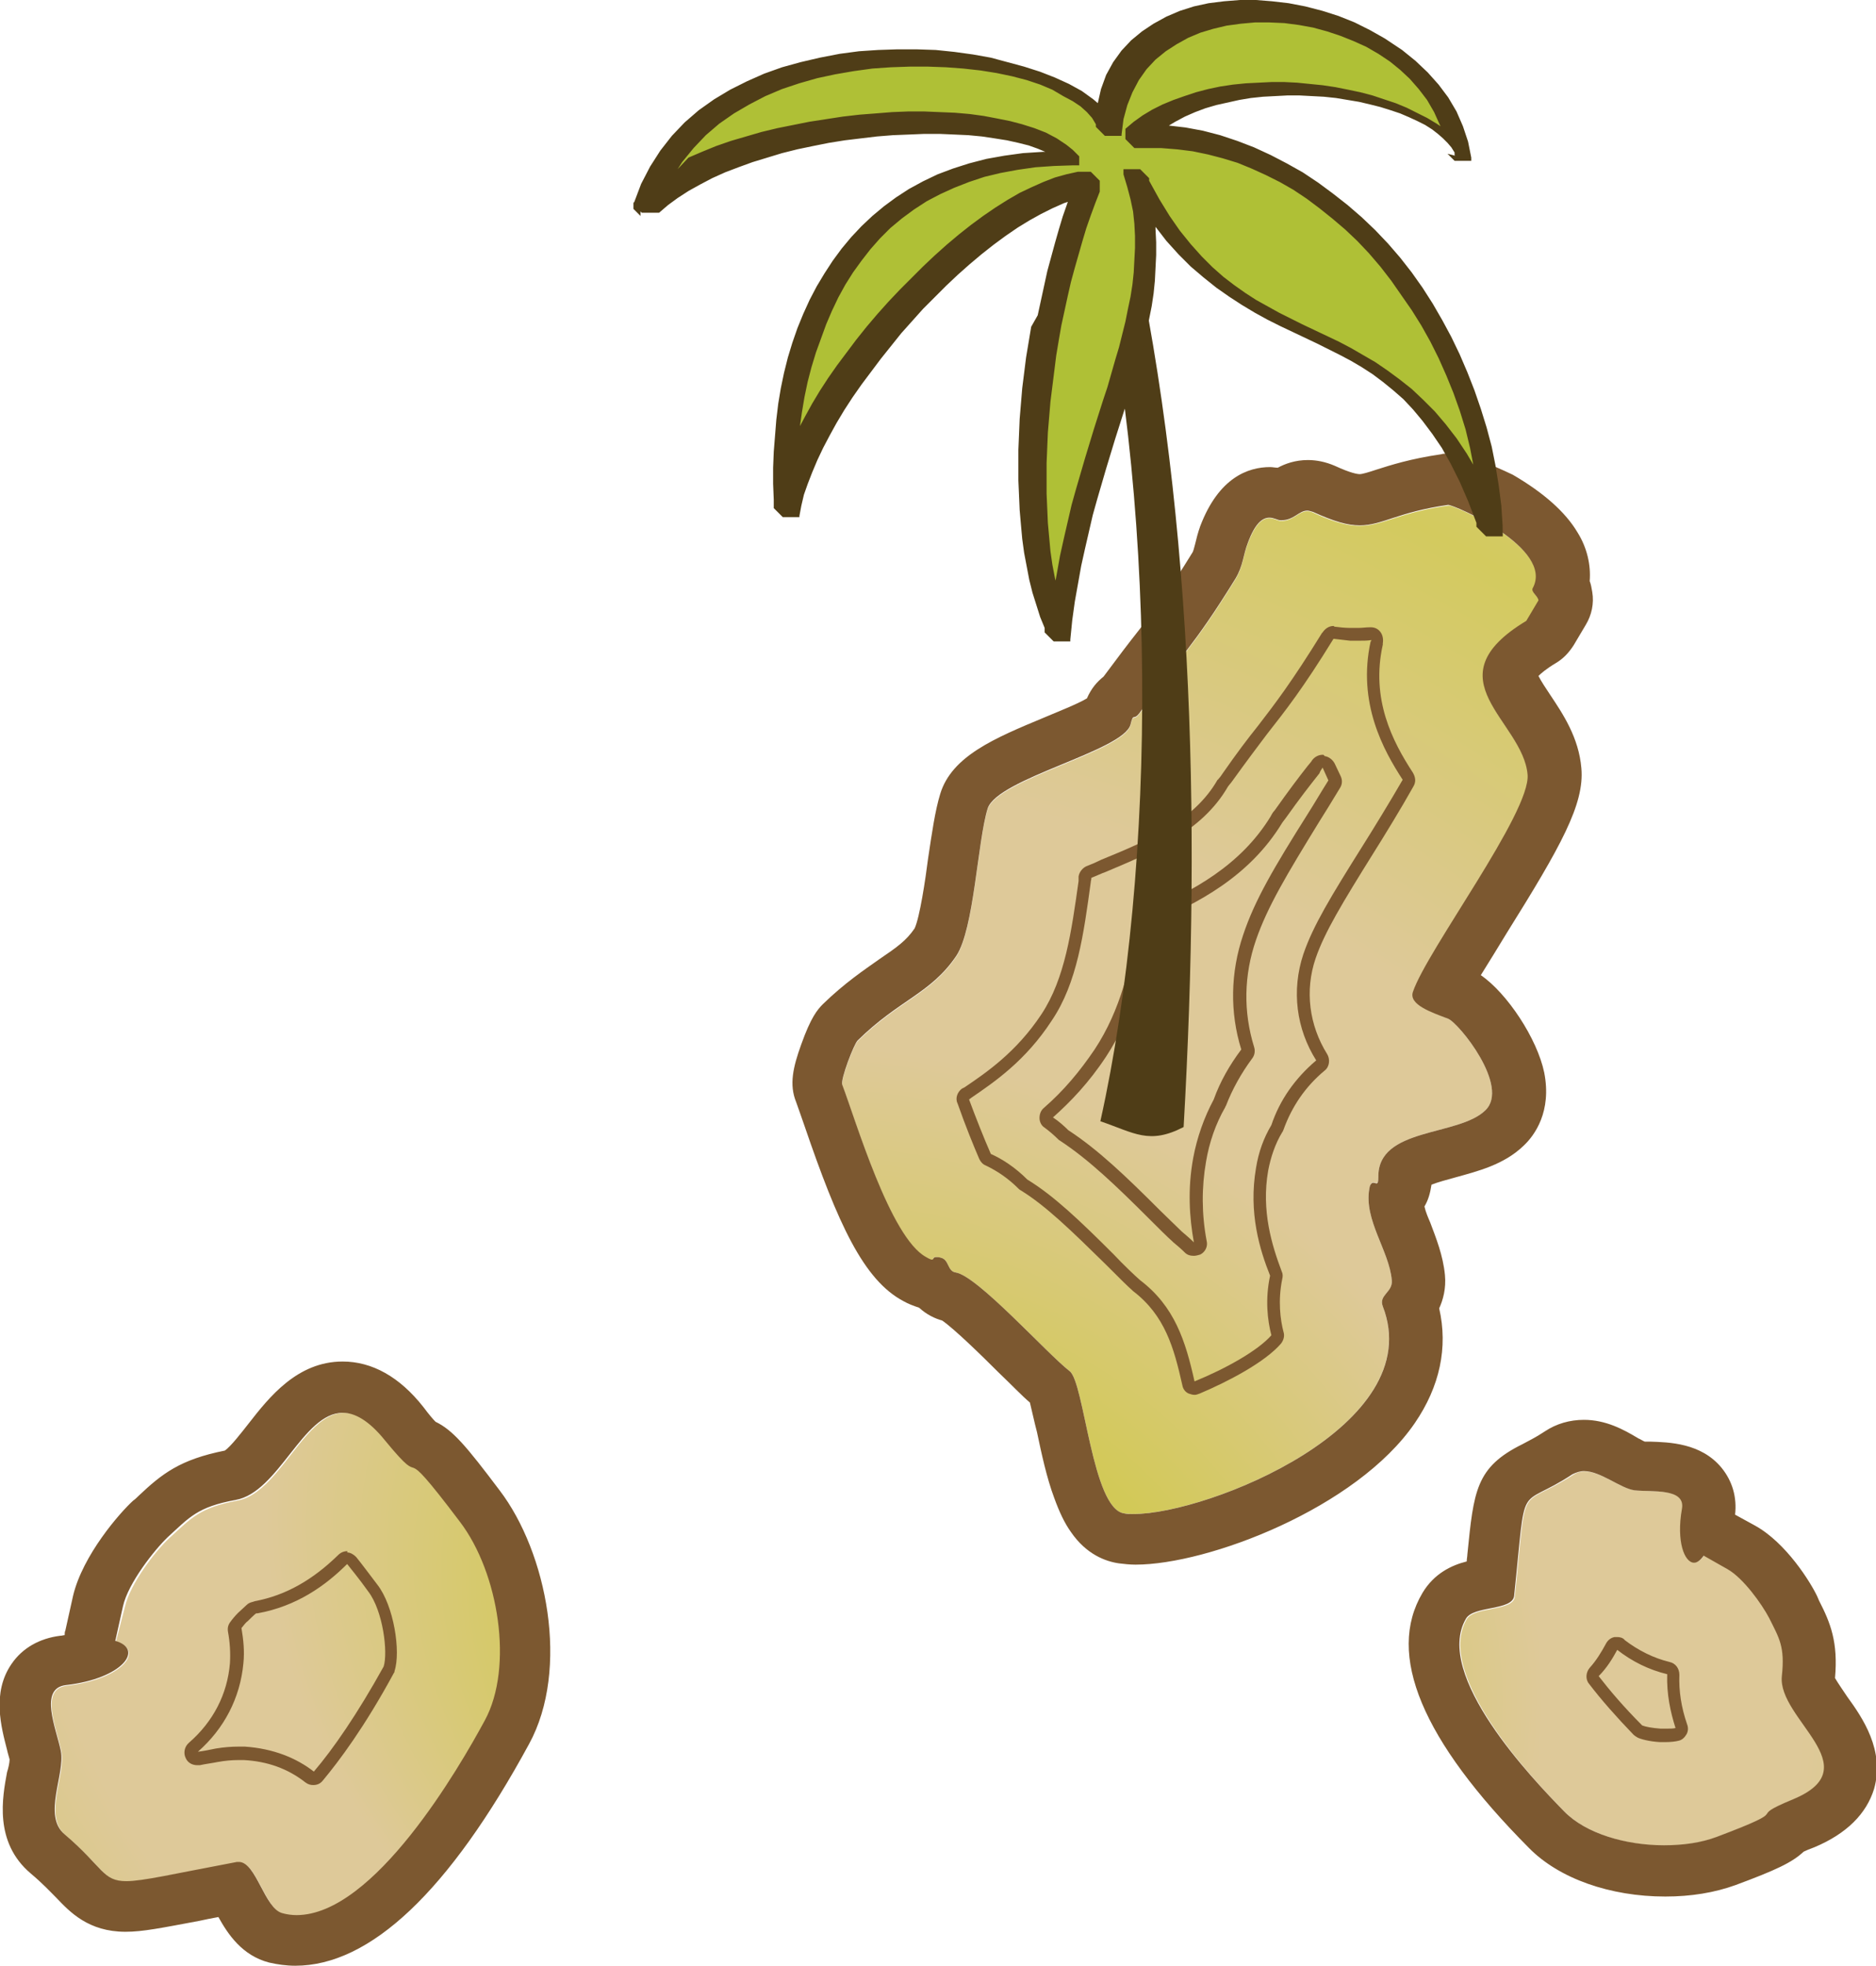 <svg xmlns="http://www.w3.org/2000/svg" xmlns:xlink="http://www.w3.org/1999/xlink" id="Layer_1" x="0px" y="0px" viewBox="0 0 292.9 306.9" style="enable-background:new 0 0 292.9 306.9;" xml:space="preserve"><style type="text/css">	.st0{fill-rule:evenodd;clip-rule:evenodd;fill:url(#SVGID_1_);}	.st1{fill:#7C5830;}	.st2{fill-rule:evenodd;clip-rule:evenodd;fill:#4F3D17;}	.st3{fill-rule:evenodd;clip-rule:evenodd;fill:#AFC036;}	.st4{fill:#4F3D17;}</style><g>	<g>					<radialGradient id="SVGID_1_" cx="184.801" cy="516.351" r="297.667" fx="165.184" fy="457.112" gradientTransform="matrix(-0.901 -0.434 0.35 -0.727 129.01 672.472)" gradientUnits="userSpaceOnUse">			<stop offset="0" style="stop-color:#DEC999"></stop>			<stop offset="0.169" style="stop-color:#D2C956"></stop>			<stop offset="0.347" style="stop-color:#DEC999"></stop>			<stop offset="0.485" style="stop-color:#DEC999"></stop>			<stop offset="0.502" style="stop-color:#DDC995"></stop>			<stop offset="0.706" style="stop-color:#D3CA5E"></stop>			<stop offset="0.874" style="stop-color:#D9C984"></stop>			<stop offset="1" style="stop-color:#DEC999"></stop>		</radialGradient>		<path class="st0" d="M226.1,159c1.7,0.7,9.7,10.6,5.8,14.3c-4.2,4.1-16.8,2.6-16.7,10.4c0,2.1-1-0.3-1.4,1.8   c-0.9,4.9,3.1,9.7,3.5,14.3c0.2,1.9-2.1,2.3-1.4,4.1c7.5,19.5-30.7,33.7-40.4,32.3c-5-0.7-6.2-20.5-8.5-22.2   c-3.6-2.8-14.4-14.9-17.8-15.4c-1.3-0.2-1-2-2.3-2.3c-2.1-0.5-0.4,1-2.3,0c-5.6-3-11-21.4-13.1-26.9c-0.3-0.8,1.8-6.3,2.4-6.9   c6.5-6.4,11.4-7.3,15.4-13.2c2.8-4.2,3.3-17.8,4.9-23c1.5-4.7,21.2-9,22.3-13.1c0.5-2,0.4-0.5,1.4-1.8c6.7-9.4,8.2-10,15-21   c1.2-2,1.2-3.7,1.9-5.5c2.1-5.7,4.1-3.7,5.1-3.6c2.4,0.1,3.1-2.2,5.1-1.3c9.7,4.5,9.5,0.5,21.2-1.1c0.7-0.1,16.6,6.7,13.2,13   c-0.3,0.6,0.8,1.2,0.9,1.9l-1.9,3.2c-15.1,9.1-0.5,15.6,0.2,24c0.5,5.9-15.7,27.4-17.9,33.9C219.9,156.7,223.5,157.9,226.1,159z    M18.1,256.2c4.6,1.3,1.1,5.9-7.7,6.9c-4.3,0.5-1.5,6.8-0.8,10.3c0.7,3.5-2.9,10,0.6,13c10.3,8.8,2.6,8.8,26.9,4.3   c2.9-0.5,4.2,7.3,7.1,8c12.7,3.2,27.4-22.4,31.7-30.2c4.5-8.3,2.2-22.9-3.9-31c-10.8-14.3-4.4-3.8-11.7-12.7   c-10.7-13.1-14.6,7.8-23.2,9.4c-5.9,1.1-7.2,2.7-10.6,5.8c-2.2,2-6.2,7.2-7,10.8L18.1,256.2z M266.1,242.7c-2,3.1-4.6-0.5-3.4-7.2   c0.6-3.3-4.7-2.6-7.4-2.9c-2.8-0.3-6.8-4.4-9.7-2.4c-8.8,5.7-7.1,0-9.1,19c-0.2,2.3-6.3,1.5-7.5,3.5c-5.1,8.7,10.5,25.2,15.3,30.1   c5.1,5.1,16.5,6.7,23.8,3.9c13-4.9,3.8-2.4,12-5.9c12-5-2.5-12.5-1.8-19.2c0.5-4.6-0.4-5.9-2-9.1c-1-2.1-4-6.2-6.5-7.6   L266.1,242.7z"></path>		<path class="st1" d="M226.1,78.8c1,0,16.6,6.8,13.2,13c-0.3,0.6,0.8,1.2,0.9,1.9l-1.9,3.2c-15.1,9.1-0.5,15.6,0.2,24   c0.5,5.9-15.7,27.4-17.9,33.9c-0.7,2,2.9,3.2,5.5,4.2c1.7,0.7,9.7,10.6,5.8,14.3c-4.2,4.1-16.8,2.6-16.7,10.4c0,0.8-0.1,1-0.3,1   c-0.1,0-0.3-0.1-0.5-0.1c-0.2,0-0.5,0.2-0.6,0.9c-0.9,4.9,3.1,9.7,3.5,14.3c0.2,1.9-2.1,2.3-1.4,4.1c7.2,18.6-27.3,32.4-38.9,32.4   c-0.6,0-1.1,0-1.5-0.1c-5-0.7-6.2-20.5-8.5-22.2c-3.6-2.8-14.4-14.9-17.8-15.4c-1.3-0.2-1-2-2.3-2.3c-0.3-0.1-0.6-0.1-0.7-0.1   c-0.6,0-0.4,0.4-0.7,0.4c-0.1,0-0.4-0.1-0.9-0.4c-5.6-3-11-21.4-13.1-26.9c-0.3-0.8,1.8-6.3,2.4-6.9c6.5-6.4,11.4-7.3,15.4-13.2   c2.8-4.2,3.3-17.8,4.9-23c1.5-4.7,21.2-9,22.3-13.1c0.5-2,0.4-0.5,1.4-1.8c6.7-9.4,8.2-10,15-21c1.2-2,1.2-3.7,1.9-5.5   c1.2-3.3,2.4-4,3.4-4c0.7,0,1.3,0.4,1.7,0.4c0.1,0,0.1,0,0.2,0c1.9,0,2.7-1.5,4-1.5c0.3,0,0.5,0.1,0.9,0.2   c3.3,1.5,5.4,2.1,7.3,2.1C215.8,82,218.3,79.9,226.1,78.8C226.1,78.8,226.1,78.8,226.1,78.8 M53.5,220.5c1.9,0,4.1,1.2,6.6,4.3   c7.3,8.9,0.9-1.6,11.7,12.7c6.1,8,8.4,22.7,3.9,31c-4,7.4-17.3,30.4-29.4,30.4c-0.7,0-1.5-0.1-2.2-0.3c-2.8-0.7-4.1-8-6.8-8   c-0.1,0-0.2,0-0.3,0c-10.1,1.9-14.7,3-17.3,3c-3.7,0-3.6-2.2-9.6-7.3c-3.5-2.9,0.1-9.4-0.6-13c-0.7-3.5-3.5-9.8,0.8-10.3   c8.8-1,12.3-5.6,7.7-6.9l1.2-5.4c0.8-3.6,4.9-8.8,7-10.8c3.4-3.1,4.6-4.7,10.6-5.8C43.5,232.9,47.3,220.5,53.5,220.5 M247.3,229.6   c2.6,0,5.7,2.7,7.9,3c2.7,0.3,8-0.4,7.4,2.9c-0.9,5.1,0.4,8.4,1.9,8.4c0.5,0,1-0.4,1.5-1.1l3.7,2.1c2.5,1.4,5.4,5.5,6.5,7.6   c1.6,3.2,2.5,4.5,2,9.1c-0.7,6.7,13.8,14.2,1.8,19.2c-8.2,3.4,1,1-12,5.9c-2.4,0.9-5.2,1.3-8.2,1.3c-5.9,0-12.2-1.8-15.6-5.3   c-4.8-4.9-20.5-21.3-15.3-30.1c1.2-2,7.2-1.2,7.5-3.5c2-19,0.3-13.2,9.1-19C246.1,229.8,246.7,229.6,247.3,229.6 M226.1,70.8   c-0.4,0-0.8,0-1.1,0.1c-4.8,0.7-7.9,1.7-10.1,2.4c-1.2,0.4-2.2,0.7-2.6,0.7c-0.3,0-1.3-0.1-3.9-1.3c-1.4-0.6-2.8-0.9-4.2-0.9   c-2,0-3.6,0.6-4.7,1.2c-0.4,0-0.8-0.1-1.2-0.1c-3.4,0-8,1.6-10.9,9.2c-0.4,1.1-0.6,2-0.8,2.8c-0.2,0.8-0.3,1.1-0.4,1.3   c-4,6.5-6,9.1-8.5,12.3c-1.5,1.9-3.1,4-5.4,7.1c-1,0.8-1.9,1.8-2.6,3.4c-1.5,0.9-4.6,2.1-6.7,3c-7.7,3.2-14.4,6-16.2,11.9   c-0.8,2.6-1.3,6.1-1.9,10.1c-0.4,3.2-1.3,9.2-2.1,10.9c-1.3,1.9-2.7,2.9-5.5,4.8c-2.4,1.7-5.4,3.7-8.8,7c-0.9,0.9-1.9,2.1-3.4,6.3   c-1.3,3.6-1.9,6.3-0.8,9c0.3,0.9,0.8,2.2,1.3,3.7c5.2,15.2,9.2,24.1,15.5,27.4c0.7,0.4,1.5,0.7,2.4,1c1.2,1.1,2.5,1.7,3.6,2   c1.9,1.3,6.3,5.6,8.8,8.1c2.1,2,3.6,3.6,4.9,4.7c0.3,1.2,0.7,3.1,1.1,4.6c0.7,3.3,1.5,7.1,2.7,10.3c0.8,2.2,1.6,3.9,2.6,5.3   c2.4,3.5,5.4,4.6,7.5,4.9c0.8,0.1,1.7,0.2,2.6,0.2c11.3,0,34.5-8.8,43.6-22.1c3.9-5.7,5.2-11.8,3.8-17.9c0.6-1.3,1.1-3.1,0.9-5.2   c-0.3-3.1-1.4-5.8-2.3-8.2c-0.3-0.7-0.7-1.6-0.9-2.5c0.6-1,0.9-2.1,1.1-3.4c1-0.4,2.5-0.8,3.6-1.1c3.6-1,7.7-2,10.8-5   c1.7-1.6,4.4-5.3,3.2-11.4c-1.1-5.3-5.8-12.4-9.9-15.2c1.3-2.1,2.8-4.5,4-6.5c8.5-13.6,12.2-20.2,11.7-25.8   c-0.4-4.8-2.9-8.5-4.9-11.5c-0.6-0.9-1.4-2.1-1.8-2.9c0.4-0.4,1.2-1.1,2.7-2c1.2-0.7,2.1-1.7,2.8-2.8l1.9-3.2   c0.9-1.5,1.3-3.3,1-5.1c-0.1-0.6-0.2-1.2-0.4-1.7c0.2-2.5-0.4-5.2-1.9-7.6c-1.9-3.2-5.3-6.2-10.1-9   C229.3,70.8,226.9,70.8,226.1,70.8L226.1,70.8z M53.5,212.5c-7.1,0-11.5,5.6-14.7,9.7c-1.1,1.4-2.8,3.6-3.7,4.2   c-7,1.4-9.8,3.6-13.5,7.1c-0.2,0.2-0.5,0.5-0.8,0.7c-2,1.8-7.9,8.5-9.4,14.9l-1.2,5.4c-0.1,0.2-0.1,0.4-0.1,0.7   c-0.2,0-0.4,0.1-0.7,0.1c-3.2,0.4-5.9,1.9-7.6,4.4c-3.1,4.5-1.6,9.9-0.7,13.4c0.1,0.5,0.3,1.1,0.4,1.5c0,0.5-0.2,1.4-0.4,2   c-0.7,3.8-2.1,10.9,3.7,15.8c1.9,1.6,3,2.8,4,3.8c2.1,2.2,5,5.3,10.8,5.3c2.7,0,5.6-0.6,11.5-1.7c0.9-0.2,1.9-0.4,3-0.6   c1.5,2.7,3.7,6,7.9,7.1c1.3,0.3,2.7,0.5,4.1,0.5c11.7,0,24-11.6,36.5-34.6c6.4-11.7,2.8-29.9-4.6-39.6c-5.2-6.9-7.3-9.4-10-10.7   c-0.4-0.4-1-1.1-1.9-2.3C62.4,214.9,58.1,212.5,53.5,212.5L53.5,212.5z M247.3,221.6c-2.2,0-4.3,0.6-6.1,1.8c-1.5,1-2.6,1.5-3.5,2   c-7.3,3.6-7.6,7.3-8.6,17.2c0,0.3-0.1,0.7-0.1,1.1c-2.4,0.6-5.1,1.9-6.9,4.9c-5.7,9.6-0.1,23,16.6,39.8c4.7,4.8,12.7,7.6,21.3,7.6   c4,0,7.7-0.6,11-1.8c6.2-2.3,8.8-3.5,10.6-5.2c0.4-0.2,0.9-0.4,1.7-0.7c5-2.1,8.1-5.2,9.3-9.1c1.7-6-1.8-11.1-4.2-14.4   c-0.6-0.9-1.5-2.2-1.9-2.9c0.5-5.6-0.7-8.6-2.5-12.1l-0.3-0.7c-1-2.1-4.8-8.3-9.7-11l-3.1-1.7c0.3-2.7-0.4-5.2-2.1-7.3   c-3.2-3.9-8.2-4-11.2-4.1c-0.3,0-0.6,0-0.8,0c-0.3-0.1-0.7-0.4-1-0.5C253.5,223.1,250.7,221.6,247.3,221.6L247.3,221.6z"></path>		<path class="st1" d="M208.2,99.7c0.9,0.1,1.8,0.2,2.6,0.3c0.5,0,0.9,0,1.4,0c0.7,0,1.3,0,1.9-0.1c0,0.1,0,0.2-0.1,0.2   c-2.1,9.6,2,17,5,21.6c-1.9,3.3-4.6,7.7-6.3,10.4c-4.9,7.8-7.7,12.4-9.2,16.8c-1.9,5.7-1.1,11.7,2,16.6c-3.3,2.8-5.7,6.2-7,10.1   c-1.2,2-2,4.2-2.4,6.7c-1.2,7,0.6,12.8,2.2,16.8c-0.8,3.7-0.4,7,0.2,9.3c-2.1,2.4-7.1,5.2-12,7.2c-1.4-6.3-3.1-11.7-8.5-15.8   c-0.7-0.6-2.7-2.5-4.1-4c-5.3-5.3-9.4-9.2-13.5-11.7c-1.9-1.9-3.9-3.2-5.7-4c-1.1-2.5-2.4-5.8-3.4-8.5c0.1-0.1,0.3-0.2,0.4-0.3   c3.5-2.4,8.4-5.7,12.5-12c4-5.9,5-13.6,6.1-21.6c0-0.2,0.1-0.4,0.1-0.7c0.8-0.3,1.6-0.7,2.2-0.9c7.1-3,15-6.2,19.1-13.3   c0.2-0.3,0.5-0.6,0.7-0.9c2.3-3.2,3.9-5.3,5.4-7.3C200.7,110.9,203.4,107.5,208.2,99.7C208.1,99.8,208.1,99.8,208.2,99.7    M54.2,244.1c0.7,0.9,1.8,2.2,3.3,4.3c2.3,3,3.1,9.5,2.4,11.7C55.8,267.5,52,273,49,276.5c-2.7-2.1-6.3-3.6-10.8-3.9   c-0.3,0-0.6,0-0.9,0c-1.2,0-2.4,0.1-3.6,0.3c-1,0.2-1.9,0.4-2.8,0.5c4.1-3.6,6.6-8.4,7.1-13.8c0.2-1.9,0-3.7-0.3-5.5   c0.4-0.5,0.7-0.9,1-1.1c0,0,1.1-1.1,1.3-1.2c0.1,0,0.2,0,0.2,0C46.3,250.7,50.8,247.5,54.2,244.1 M252.5,257.5   c2.3,1.8,4.9,3.1,7.8,3.8c-0.1,3.1,0.5,5.9,1.3,8.4c-0.3,0.1-0.9,0.1-1.7,0.1c-0.2,0-0.4,0-0.6,0c-1.4-0.1-2.4-0.3-2.9-0.5   c-2.9-2.9-5.1-5.5-6.8-7.7C250.9,260.3,251.8,258.8,252.5,257.5 M208.2,97.7c-0.7,0-1.3,0.4-1.7,1l-0.1,0.1   c-4.7,7.6-7.3,11-10,14.5c-1.6,2-3.2,4.1-5.5,7.4c-0.2,0.3-0.4,0.6-0.6,0.8c-0.1,0.1-0.1,0.2-0.2,0.2c-3.7,6.5-11.1,9.6-18.2,12.5   l-0.2,0.1c-0.6,0.3-1.3,0.6-2.1,0.9c-0.6,0.3-1.1,0.9-1.2,1.6l0,0.3l0,0.4c-1.1,7.8-2.1,15.2-5.8,20.8c-3.9,5.9-8.6,9.1-12,11.4   l-0.2,0.1l-0.2,0.1c-0.7,0.5-1.1,1.5-0.7,2.3c1.3,3.7,2.5,6.6,3.4,8.7c0.2,0.4,0.5,0.8,1,1c1.9,0.9,3.6,2.1,5.1,3.6   c0.1,0.1,0.2,0.2,0.4,0.3c3.9,2.4,7.9,6.3,13.2,11.5c1.9,1.9,3.5,3.5,4.2,4.1c0,0,0,0,0.1,0.1c5,3.8,6.4,8.9,7.7,14.7   c0.1,0.6,0.5,1.1,1,1.3c0.3,0.1,0.6,0.2,0.9,0.2c0.3,0,0.5-0.1,0.8-0.2c4.5-1.9,10.2-4.9,12.7-7.8c0.4-0.5,0.6-1.2,0.4-1.8   c-0.5-1.9-0.9-4.9-0.2-8.3c0.1-0.4,0.1-0.8-0.1-1.2c-1.5-4-3.2-9.4-2.1-15.7c0.4-2.1,1.1-4.2,2.2-6c0.1-0.1,0.1-0.2,0.2-0.4   c1.3-3.6,3.4-6.7,6.4-9.2c0.8-0.6,0.9-1.8,0.4-2.6c-2.8-4.5-3.5-9.9-1.8-14.9c1.4-4.1,4.2-8.7,9-16.4c1.7-2.7,4.4-7.1,6.3-10.5   c0.4-0.7,0.3-1.4-0.1-2.1c-3.2-4.9-6.6-11.5-4.7-20l0-0.2c0.1-0.6,0-1.3-0.4-1.8c-0.4-0.5-0.9-0.7-1.5-0.7c0,0-0.1,0-0.1,0   c-0.6,0-1.2,0.1-1.8,0.1c-0.4,0-0.8,0-1.3,0c-0.8,0-1.7-0.1-2.5-0.2C208.3,97.7,208.3,97.7,208.2,97.7L208.2,97.7z M54.2,242.1   c-0.5,0-1,0.2-1.4,0.6c-4,3.9-8.2,6.3-13,7.2l-0.3,0.1c-0.4,0.1-0.7,0.2-1,0.5c-0.2,0.2-1.3,1.2-1.3,1.2c0,0,0,0-0.1,0.1   c-0.4,0.4-0.9,1-1.1,1.3c-0.4,0.5-0.5,1-0.4,1.6c0.3,1.6,0.4,3.3,0.3,4.9c-0.4,4.8-2.6,9.1-6.4,12.4c-0.7,0.6-0.9,1.6-0.5,2.4   c0.3,0.7,1,1.1,1.8,1.1c0.1,0,0.2,0,0.4,0c0.9-0.2,1.8-0.3,2.8-0.5c1.1-0.2,2.2-0.3,3.2-0.3c0.3,0,0.6,0,0.9,0   c3.6,0.2,6.8,1.3,9.6,3.5c0.4,0.3,0.8,0.4,1.2,0.4c0.6,0,1.1-0.2,1.5-0.7c2.5-3,6.5-8.3,11.1-16.8c0.1-0.1,0.1-0.2,0.1-0.3   c1-3-0.1-10.2-2.7-13.5c-1.3-1.7-2.4-3.2-3.3-4.3c-0.4-0.4-0.9-0.7-1.4-0.7C54.3,242.1,54.2,242.1,54.2,242.1L54.2,242.1z    M252.5,255.5c-0.1,0-0.3,0-0.4,0c-0.6,0.1-1.1,0.5-1.4,1.1c-0.7,1.3-1.5,2.6-2.5,3.7c-0.6,0.7-0.7,1.8-0.1,2.5   c1.9,2.5,4.3,5.2,6.9,7.9c0.2,0.2,0.5,0.4,0.7,0.5c0.4,0.2,1.7,0.6,3.5,0.7c0.2,0,0.5,0,0.7,0c1,0,1.7-0.1,2.1-0.2   c0.6-0.1,1-0.5,1.3-1s0.3-1.1,0.1-1.6c-0.9-2.6-1.3-5.2-1.2-7.7c0-1-0.6-1.8-1.5-2c-2.5-0.6-4.9-1.8-7-3.4   C253.4,255.6,252.9,255.5,252.5,255.5L252.5,255.5z"></path>		<path class="st1" d="M206.5,119.8c0.3,0.7,0.6,1.3,0.9,2c-1.2,1.9-2.3,3.8-3.2,5.2c-5.3,8.4-8.3,13.5-10.1,18.9   c-2,5.9-2.1,12.1-0.3,17.9c-1.8,2.4-3.3,5-4.3,7.8c-1.5,2.8-2.6,5.9-3.2,9.1c-0.9,4.9-0.6,9.3,0.1,13.2c-0.6-0.6-1.2-1.1-1.9-1.7   c-0.6-0.6-2.5-2.4-3.4-3.3c-5.4-5.4-9.7-9.5-14.3-12.5c-0.7-0.7-1.5-1.4-2.4-2c2.7-2.4,5.6-5.4,8.3-9.5c4.2-6.4,5.9-13.6,7-20.8   c7.3-3.1,15.4-7.3,20.5-15.7c0.2-0.3,0.4-0.5,0.6-0.8c2.2-3.1,3.7-5,5.2-6.9C206.1,120.4,206.3,120.1,206.5,119.8 M206.5,117.8   c-0.6,0-1.2,0.3-1.6,0.8l-0.2,0.3l-0.5,0.6c-1.5,1.9-3,3.9-5.2,7c-0.2,0.2-0.4,0.5-0.5,0.7c0,0.1-0.1,0.1-0.1,0.2   c-4.7,7.7-12.2,11.7-19.6,14.9c-0.6,0.3-1.1,0.9-1.2,1.5c-1,6.7-2.6,13.8-6.7,20c-2.3,3.4-4.8,6.4-7.9,9.1c-0.5,0.4-0.7,1-0.7,1.6   s0.3,1.2,0.8,1.5c0.8,0.6,1.5,1.2,2.2,1.9c0.1,0.1,0.2,0.1,0.3,0.2c4.4,2.9,8.6,6.9,14,12.3c1,1,2.8,2.8,3.5,3.4   c0,0,0.1,0.1,0.1,0.1c0.6,0.5,1.2,1,1.8,1.6c0.4,0.4,0.9,0.5,1.4,0.5c0.3,0,0.7-0.1,1-0.2c0.8-0.4,1.2-1.3,1-2.1   c-0.8-4.2-0.8-8.4-0.1-12.4c0.5-3,1.5-5.9,3-8.5c0-0.1,0.1-0.2,0.1-0.2c1-2.6,2.4-5.1,4.1-7.4c0.4-0.5,0.5-1.2,0.3-1.8   c-1.7-5.5-1.6-11.2,0.3-16.7c1.8-5.2,4.8-10.2,9.9-18.5c0.7-1.1,2-3.2,3.2-5.2c0.4-0.6,0.4-1.3,0.1-1.9c-0.3-0.6-0.6-1.3-0.9-1.9   c-0.3-0.6-0.9-1.1-1.6-1.2C206.7,117.8,206.6,117.8,206.5,117.8L206.5,117.8z"></path>	</g>	<g>		<path class="st2" d="M175.8,32.6c10.4,44.7,11.8,94.3,9,143.3c-5.4,2.8-7.7,0.9-13-0.9c8.9-40,9.1-98.1-1.8-142.1L175.8,32.6z"></path>		<g>			<path class="st3" d="M172.9,19.5c2.1-27.7,50.4-21.9,54.6,4.2c-5.6-10.7-38.1-15.4-50.6-3.2c27.9-0.9,53.4,27.5,55,60.9    c-13.7-38-38.4-21.8-55.4-54.7c7.2,21.6-8.3,38.8-11.5,71.7c-7.6-17.9-3.4-51.1,4.4-70c-17.7,2.7-44.3,33.8-47,50.6    c-1.2-27,10.2-54.1,44.1-54.1c-9.5-9.3-51.6-6.1-65.7,7.2C111.2,0.9,165.9,6.2,172.9,19.5z"></path>			<path class="st4" d="M98.9,31.5L98.9,31.5l0,0.1l0,0.1l0,0.1l0,0.1l0,0.1l0,0.1l0,0.1l0,0.1l0,0.1l0,0.1l0,0.1l0.1,0.1l0.1,0.1    l0.1,0.1l0.1,0.1l0.1,0.1l0.1,0.1l0.1,0.1l0.1,0.1l0.1,0.1l0.1,0.1l0.1,0.1L100,33l0.1,0.1l0.1,0.1l0.1,0l0.1,0l0.1,0l0.1,0    l0.1,0l0.1,0l0.1,0l0.1,0l0.1,0l0.1,0l0.1,0l0.1,0l0.1,0l0.1,0l0.1,0l0.1,0l0.1,0l0.1,0l0.1,0l0.1,0l0.1,0l0.1,0l0.1,0l0.1,0    l0.1,0l0.1,0l0.1,0l0,0l0,0l1.4-1.2l1.5-1.1l1.7-1.1l1.8-1l1.9-1l2-0.9l2.1-0.8l2.2-0.8l2.3-0.7l2.3-0.7l2.4-0.6l2.4-0.5l2.5-0.5    l2.5-0.4l2.5-0.3l2.5-0.3l2.5-0.2l2.5-0.1l2.4-0.1l2.4,0l2.3,0.1l2.2,0.1l2.1,0.2l2,0.3l1.9,0.3l1.8,0.4l1.6,0.4l1.4,0.5l1.2,0.5    l-0.4,0l-3.1,0.2l-2.9,0.4l-2.8,0.5l-2.7,0.7l-2.5,0.8l-2.4,0.9l-2.3,1.1l-2.2,1.2l-2,1.3l-1.9,1.4l-1.8,1.5l-1.7,1.6l-1.6,1.7    l-1.5,1.8l-1.4,1.9l-1.3,2l-1.2,2l-1.1,2.1l-1,2.2l-0.9,2.2l-0.8,2.3l-0.7,2.3l-0.6,2.4l-0.5,2.4l-0.4,2.4l-0.3,2.5l-0.2,2.5    l-0.2,2.5l-0.1,2.5l0,2.5l0.1,2.5l0,0.1l0,0.1l0,0.1l0,0.1l0,0.1l0,0.1l0,0.1l0,0.1l0,0.1l0,0.1l0,0.1l0,0.1l0,0.1l0.1,0.1    l0.1,0.1l0.1,0.1l0.1,0.1l0.1,0.1l0.1,0.1l0.1,0.1l0.1,0.1l0.1,0.1l0.1,0.1l0.1,0.1l0.1,0.1l0.1,0.1l0.1,0.1l0.1,0l0.1,0l0.1,0    l0.1,0l0.1,0l0.1,0l0.1,0l0.1,0l0.1,0l0.1,0l0.1,0l0.1,0l0.1,0l0.1,0l0.1,0l0.1,0l0.1,0l0.1,0l0.1,0l0.1,0l0.1,0l0.1,0l0.1,0    l0.1,0l0.1,0l0.1,0l0,0l0,0l0,0l0,0l0,0l0,0l0,0l0,0l0-0.1l0-0.1l0.3-1.6l0.4-1.7l0.6-1.7l0.7-1.8l0.8-1.9l0.9-1.9l1-1.9l1.1-2    l1.2-2l1.3-2l1.4-2l1.5-2l1.5-2l1.6-2l1.6-2l1.7-1.9l1.7-1.9l1.8-1.8l1.8-1.8l1.8-1.7l1.8-1.6l1.9-1.6l1.9-1.5l1.9-1.4l1.9-1.3    l1.8-1.1l1.8-1l1.8-0.9l1.8-0.8l0.6-0.2l-0.1,0.3l-0.7,2l-0.6,2l-0.6,2.1l-0.6,2.2l-0.6,2.2l-0.5,2.3l-0.5,2.3l-0.5,2.3L161,51    l-0.4,2.4l-0.4,2.4l-0.3,2.4l-0.3,2.4l-0.2,2.4l-0.2,2.4l-0.1,2.4l-0.1,2.4l0,2.4l0,2.4l0.1,2.3l0.1,2.3l0.2,2.3l0.2,2.2l0.3,2.2    l0.4,2.1l0.4,2.1l0.5,2l0.6,1.9l0.6,1.9l0.7,1.7l0,0l0,0.1l0,0.1l0,0.1l0,0.1l0,0.1l0,0.1l0,0.1l0.1,0.1l0.1,0.1l0.1,0.1l0.1,0.1    l0.1,0.1l0.1,0.1l0.1,0.1l0.1,0.1l0.1,0.1l0.1,0.1l0.1,0.1l0.1,0.1l0.1,0.1l0.1,0.1l0.1,0l0.1,0l0.1,0l0.1,0l0.1,0l0.1,0l0.1,0    l0.1,0l0.1,0l0.1,0l0.1,0l0.1,0l0.1,0l0.1,0l0.1,0l0.1,0l0.1,0l0.1,0l0.1,0l0.1,0l0.1,0l0.1,0l0.1,0l0.1,0l0.1,0l0.1,0l0,0l0,0    l0,0l0,0l0,0l0,0l0,0l0,0l0-0.1l0-0.1l0-0.1l0.3-3l0.4-2.9l0.5-2.8l0.5-2.8l0.6-2.7l0.6-2.6l0.6-2.6l0.7-2.5l0.7-2.4l0.7-2.4    l0.7-2.3l0.7-2.3l0.7-2.2l0.7-2.2l0.7-2.1l0.6-2.1l0.6-2.1l0.6-2l0.5-2l0.5-2l0.4-2l0.4-2l0.3-2l0.2-2l0.1-2l0.1-2l0-2l-0.1-2    l0-0.4l1.7,2.2l1.9,2.1l1.9,1.9l2,1.7l2,1.6l2,1.4l2,1.3l2,1.2l2,1.1l2,1l1.9,0.9l1.9,0.9l1.9,0.9l1.8,0.9l1.8,0.9l1.7,0.9l1.7,1    l1.7,1.1l1.6,1.2l1.6,1.3l1.6,1.4l1.5,1.6l1.5,1.8l1.5,2l1.5,2.2l1.4,2.5l1.4,2.8l1.3,3l1.3,3.4l0,0l0,0.1l0,0.1l0,0.1l0,0.1    l0,0.1l0,0.1l0.1,0.1l0.1,0.1l0.1,0.1l0.1,0.1l0.1,0.1l0.1,0.1l0.1,0.1l0.1,0.1l0.1,0.1l0.1,0.1l0.1,0.1l0.1,0.1l0.1,0.1l0.1,0.1    l0.1,0.1l0.1,0l0.1,0l0.1,0l0.1,0l0.1,0l0.1,0l0.1,0l0.1,0l0.1,0l0.1,0l0.1,0l0.1,0l0.1,0l0.1,0l0.1,0l0.1,0h0.1l0.1,0l0.1,0    l0.1,0l0.1,0l0.1,0l0.1,0l0.1,0l0.1,0l0.1,0l0,0l0,0l0,0l0,0l0,0l0,0l0,0l0,0l0-0.1l0-0.1l0-0.1V82l-0.2-3.1l-0.4-3.1l-0.5-3.1    l-0.6-3l-0.8-3l-0.9-2.9l-1-2.9l-1.1-2.8l-1.2-2.8l-1.3-2.7l-1.4-2.6l-1.5-2.6l-1.6-2.5l-1.7-2.4l-1.8-2.3l-1.9-2.2l-2-2.1    l-2.1-2l-2.2-1.9l-2.3-1.8l-2.3-1.7l-2.4-1.6l-2.5-1.4l-2.5-1.3l-2.6-1.2l-2.6-1l-2.7-0.9l-2.7-0.7l-2.7-0.5l-2.6-0.3l1-0.6    l1.5-0.8l1.6-0.7l1.6-0.6l1.7-0.5l1.8-0.4l1.8-0.4l1.8-0.3l1.9-0.2l1.9-0.1l1.9-0.1l1.9,0l1.9,0.1l1.9,0.1l1.9,0.2l1.8,0.3    l1.8,0.3l1.7,0.4l1.6,0.4l1.6,0.5l1.5,0.5l1.4,0.6l1.3,0.6l1.2,0.6l1.1,0.7l0.9,0.7l0.8,0.7l0.7,0.7l0.6,0.7l0.5,0.8l0,0l0,0.1    l0,0.1l0,0.1l0,0.1l0.1,0.1L226,24l0.1,0.1l0.1,0.1l0.1,0.1l0.1,0.1l0.1,0.1l0.1,0.1l0.1,0.1l0.1,0.1l0.1,0.1l0.1,0.1l0.1,0.1    l0.1,0l0.1,0l0.1,0l0.1,0l0.1,0l0.1,0l0.1,0l0.1,0l0.1,0l0.1,0l0.1,0l0.1,0l0.1,0l0.1,0l0.1,0l0.1,0l0.1,0l0.1,0l0.1,0l0.1,0    l0.1,0l0.1,0l0.1,0l0.1,0l0.1,0l0.1,0l0,0l0,0l0,0l0,0l0,0l0,0l0,0l0,0l0,0l0,0l0-0.1l0-0.1l0-0.1l0-0.1l0-0.1l-0.5-2.5l-0.8-2.4    l-1-2.3l-1.3-2.2l-1.5-2l-1.7-1.9l-1.9-1.8l-2.1-1.7L216.2,6l-2.3-1.3l-2.4-1.2l-2.5-1l-2.5-0.8L203.8,1l-2.6-0.5l-2.6-0.3    L196.1,0l-2.5,0l-2.5,0.2l-2.4,0.3L186.4,1l-2.2,0.7l-2.1,0.9l-2,1.1l-1.8,1.2l-1.7,1.4l-1.5,1.6l-1.3,1.8l-1.1,2l-0.8,2.2    l-0.5,2.2l-0.7-0.6l-1.8-1.3l-2-1.1l-2.2-1l-2.3-0.9l-2.5-0.8l-2.6-0.7L154.7,9l-2.8-0.5L149,8.1l-2.9-0.3l-3-0.1l-3,0l-3,0.1    l-3,0.2l-3,0.4L128,9l-3,0.7l-2.9,0.8l-2.8,1l-2.7,1.2l-2.6,1.3l-2.5,1.5l-2.4,1.7l-2.2,1.9l-2,2.1l-1.8,2.3l-1.6,2.5l-1.4,2.7    l-1.1,2.9l0,0l0,0.1L98.9,31.5L98.9,31.5z M105.8,26.4l0.7-1.1l1.8-2.2l1.9-2l2.1-1.8l2.3-1.6l2.4-1.4l2.5-1.3l2.6-1.1l2.7-0.9    l2.8-0.8l2.8-0.6l2.9-0.5l2.9-0.4l2.9-0.2l2.9-0.1l2.9,0l2.8,0.1l2.7,0.2l2.7,0.3l2.5,0.4l2.4,0.5l2.3,0.6l2.1,0.7l1.9,0.8    L166,15l1.5,0.8l1.2,0.8l1,0.9l0.8,0.9l0.6,1l0,0.1l0,0.1l0,0.1l0,0.1l0.1,0.1l0.1,0.1l0.1,0.1l0.1,0.1l0.1,0.1l0.1,0.1l0.1,0.1    l0.1,0.1l0.1,0.1l0.1,0.1l0.1,0.1l0.1,0.1l0.1,0.1l0.1,0.1l0.1,0l0.1,0l0.1,0l0.1,0l0.1,0l0.1,0l0.1,0l0.1,0l0.1,0l0.1,0l0.1,0    l0.1,0l0.1,0l0.1,0l0.1,0l0.1,0l0.1,0l0.1,0l0.1,0l0.1,0l0.1,0l0.1,0l0.1,0l0.1,0l0.1,0l0.1,0l0,0l0,0l0,0l0,0l0,0l0,0l0,0l0,0    l0,0l0-0.1l0-0.1l0.3-2.4l0.6-2.2l0.8-2l1-1.9l1.2-1.7l1.4-1.5l1.6-1.3l1.7-1.1l1.8-1l1.9-0.8l2-0.6l2.1-0.5l2.2-0.3l2.2-0.2    l2.3,0l2.3,0.1l2.3,0.3l2.2,0.4l2.2,0.6l2.1,0.7l2,0.8l2,0.9l1.9,1.1l1.8,1.2l1.6,1.3l1.5,1.4l1.4,1.6l1.3,1.7l1.1,1.9l0.9,2    l0.1,0.2l-0.6-0.4l-1.5-0.9l-1.6-0.8l-1.6-0.8l-1.7-0.7l-1.8-0.6l-1.8-0.6l-1.9-0.5l-1.9-0.4l-2-0.4l-2-0.3l-2-0.2l-2-0.2l-2-0.1    l-2,0l-2,0.1l-2,0.1l-2,0.2l-2,0.3l-1.9,0.4l-1.9,0.5l-1.8,0.6l-1.7,0.6l-1.7,0.7l-1.6,0.8l-1.5,0.9l-1.4,1l-1.3,1.1l0,0l0,0l0,0    l0,0l0,0l0,0.1l0,0.1l0,0.1v0.1l0,0.1l0,0.1l0,0.1l0,0.1l0,0.1l0,0.1l0,0.1l0,0.1l0,0.1l0,0.1l0,0.1l0,0.1l0.1,0.1l0.1,0.1    l0.1,0.1l0.1,0.1l0.1,0.1l0.1,0.1l0.1,0.1l0.1,0.1l0.1,0.1l0.1,0.1l0.1,0.1l0.1,0.1l0.1,0.1l0.1,0.1l0.1,0l0.1,0l0.1,0l0.1,0    l0.1,0l0.1,0l0.1,0l0.1,0l0.1,0l0.1,0l0.1,0l0.1,0l0.1,0l0.1,0l0.1,0l0.1,0l0.1,0h0l2.5,0l2.5,0.2l2.4,0.3l2.4,0.5l2.3,0.6    l2.3,0.7l2.2,0.9l2.2,1l2.2,1.1l2.1,1.2l2.1,1.4l2,1.5l2,1.6l2,1.7l1.9,1.8l1.8,1.9l1.8,2.1l1.7,2.2l1.6,2.3l1.6,2.3l1.5,2.4    l1.4,2.5l1.3,2.6l1.2,2.7l1.1,2.7l1,2.8l0.9,2.9l0.7,2.9l0.5,2.6l-1-1.7l-1.6-2.4l-1.7-2.2l-1.7-2l-1.8-1.8l-1.8-1.7l-1.9-1.5    l-1.9-1.4l-1.9-1.3l-1.9-1.1l-1.9-1.1l-1.9-1l-1.9-0.9l-1.9-0.9l-1.9-0.9l-1.8-0.9l-1.8-0.9l-1.8-1l-1.8-1l-1.7-1.1l-1.7-1.2    l-1.7-1.3l-1.7-1.5l-1.7-1.7l-1.7-1.9l-1.7-2.1l-1.6-2.3l-1.6-2.6l-1.6-2.9l0-0.1l0-0.1l0-0.1l0-0.1l-0.1-0.1l-0.1-0.1l-0.1-0.1    l-0.1-0.1l-0.1-0.1l-0.1-0.1l-0.1-0.1l-0.1-0.1l-0.1-0.1l-0.1-0.1l-0.1-0.1l-0.1-0.1l-0.1-0.1l-0.1-0.1l-0.1,0l-0.1,0l-0.1,0    l-0.1,0l-0.1,0l-0.1,0l-0.1,0l-0.1,0l-0.1,0l-0.1,0l-0.1,0l-0.1,0l-0.1,0l-0.1,0l-0.1,0l-0.1,0l-0.1,0l-0.1,0l-0.1,0l-0.1,0    l-0.1,0l-0.1,0l-0.1,0l-0.1,0l-0.1,0l-0.1,0l0,0l0,0l0,0l0,0l0,0l0,0l0,0l0,0l0,0l0,0.1l0,0.1l0,0.1v0.1l0,0.1l0,0.1l0,0.1l0,0.1    l0.6,2l0.5,1.9l0.4,1.9l0.2,1.9l0.1,1.9l0,1.9l-0.1,1.9l-0.1,1.9l-0.2,1.9l-0.3,1.9l-0.4,1.9l-0.4,2l-0.5,2l-0.5,2l-0.6,2    l-0.6,2.1l-0.6,2.1l-0.7,2.1l-0.7,2.2l-0.7,2.2l-0.7,2.3l-0.7,2.3l-0.7,2.4l-0.7,2.4l-0.7,2.5l-0.6,2.6l-0.6,2.6l-0.6,2.7    l-0.5,2.8l-0.2,1.1l-0.1-0.4l-0.4-2.1l-0.3-2.1l-0.2-2.2l-0.2-2.2l-0.1-2.3l-0.1-2.3l0-2.3l0-2.4l0.1-2.4l0.1-2.4l0.2-2.4    l0.2-2.4l0.3-2.4l0.3-2.4l0.3-2.4l0.4-2.4l0.4-2.3l0.5-2.3l0.5-2.3l0.5-2.2l0.6-2.2l0.6-2.1l0.6-2.1l0.6-2l0.7-2l0.7-1.9l0.7-1.8    l0-0.1l0-0.1l0-0.1l0-0.1v-0.1l0-0.1l0-0.1l0-0.1l0-0.1l0-0.1l0-0.1l0-0.1l0-0.1l0-0.1l0-0.1l0-0.1l0-0.1l-0.1-0.1l-0.1-0.1    l-0.1-0.1l-0.1-0.1l-0.1-0.1l-0.1-0.1l-0.1-0.1l-0.1-0.1l-0.1-0.1l-0.1-0.1l-0.1-0.1l-0.1-0.1l-0.1-0.1l-0.1-0.1l-0.1,0l-0.1,0    l-0.1,0l-0.1,0l-0.1,0l-0.1,0l-0.1,0l-0.1,0l-0.1,0l-0.1,0l-0.1,0l-0.1,0l-0.1,0l-0.1,0l-0.1,0l-0.1,0h-0.1l-0.1,0l-0.1,0l-0.1,0    l-1.8,0.4l-1.8,0.5l-1.8,0.7l-1.8,0.8l-1.9,0.9l-1.9,1.1l-1.9,1.2l-1.9,1.3l-1.9,1.4l-1.9,1.5l-1.9,1.6l-1.9,1.7l-1.8,1.7    l-1.8,1.8l-1.8,1.8l-1.8,1.9l-1.7,1.9l-1.7,2l-1.6,2l-1.5,2l-1.5,2l-1.4,2l-1.3,2l-1.2,2l-1.1,2l-0.8,1.5l0.3-2.1l0.4-2.4    l0.5-2.4l0.6-2.3l0.7-2.3l0.8-2.2l0.8-2.2l0.9-2.1l1-2.1l1.1-2l1.2-1.9l1.3-1.8l1.4-1.8l1.5-1.7l1.6-1.6l1.8-1.5l1.9-1.4l2-1.3    l2.1-1.1l2.2-1l2.3-0.9l2.4-0.8l2.5-0.6l2.7-0.5l2.8-0.4l2.9-0.2l3-0.1l0.1,0l0.1,0l0.1,0l0.1,0l0.1,0l0.1,0l0.1,0l0.1,0l0.1,0    l0,0l0,0l0,0l0,0l0,0l0,0l0,0l0,0l0,0l0-0.1l0-0.1l0-0.1l0-0.1l0-0.1l0-0.1l0-0.1l0-0.1l0-0.1l0-0.1l0-0.1l0-0.1l0-0.1l0-0.1    l-0.1-0.1l-0.1-0.1l-0.1-0.1l-0.1-0.1l-0.1-0.1l-0.1-0.1l-0.1-0.1l-0.1-0.1l-0.1-0.1l-0.1-0.1l-1-0.8l-1.5-1l-1.7-0.9l-1.8-0.7    l-1.9-0.6l-1.9-0.5l-2-0.4l-2.1-0.4l-2.2-0.3l-2.3-0.2l-2.4-0.1l-2.4-0.1l-2.5,0l-2.5,0.1l-2.5,0.2l-2.6,0.2l-2.6,0.3l-2.6,0.4    l-2.6,0.4l-2.5,0.5l-2.5,0.5l-2.5,0.6l-2.4,0.7l-2.4,0.7l-2.3,0.8l-2.2,0.9l-2.1,0.9L105.8,26.4z"></path>		</g>	</g></g></svg>